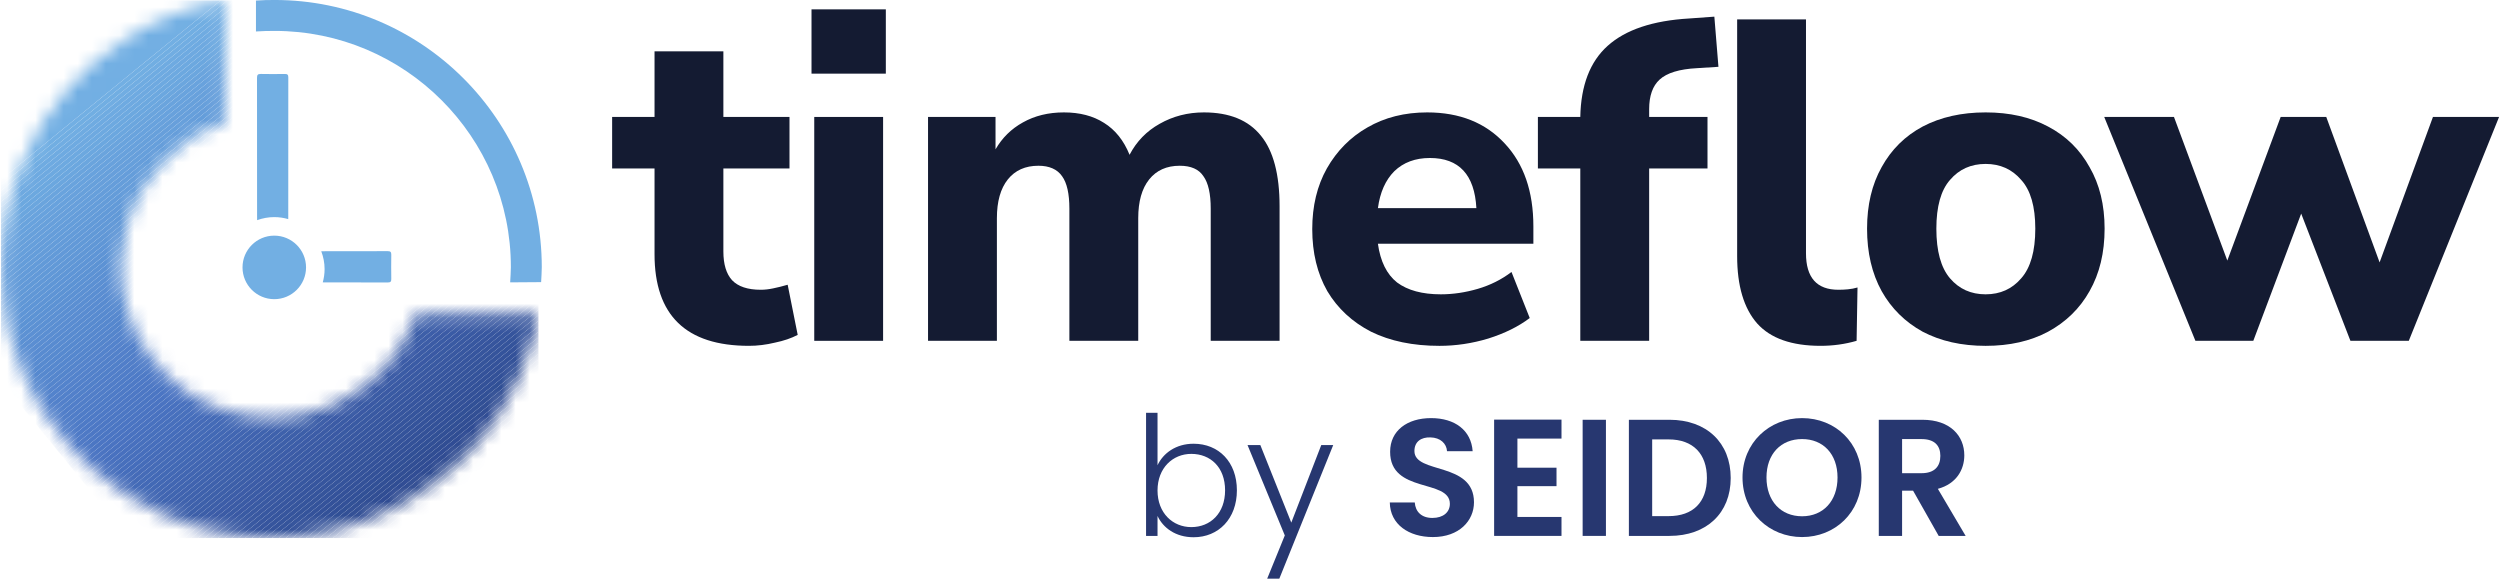 <svg xmlns="http://www.w3.org/2000/svg" width="177" height="41" viewBox="0 0 177 41" fill="none" class="sc-aXZVg eEBjio" version="1.1" xmlns:xlink="http://www.w3.org/1999/xlink"><path d="M84.344 32.135C83.037 32.135 81.953 33.125 81.953 34.727C81.953 36.33 83.037 37.319 84.344 37.319C85.699 37.319 86.736 36.341 86.736 34.715C86.736 33.078 85.699 32.135 84.344 32.135ZM84.509 31.416C86.276 31.416 87.572 32.7 87.572 34.715C87.572 36.73 86.264 38.037 84.509 38.037C83.225 38.037 82.342 37.366 81.953 36.529V37.943H81.141V29.226H81.953V32.937C82.354 32.088 83.249 31.416 84.509 31.416Z" fill="#273770"></path><path d="M93.545 31.511H94.392L90.575 40.971H89.716L90.964 37.908L88.325 31.511H89.232L91.423 37.001L93.545 31.511Z" fill="#273770"></path><path d="M101.448 38.024C99.741 38.024 98.421 37.13 98.398 35.575H100.165C100.212 36.234 100.648 36.67 101.413 36.67C102.191 36.67 102.65 36.258 102.65 35.669C102.65 33.89 98.409 34.962 98.421 31.982C98.421 30.497 99.622 29.602 101.319 29.602C103.004 29.602 104.158 30.462 104.264 31.946H102.45C102.415 31.404 101.979 30.98 101.272 30.968C100.624 30.945 100.141 31.263 100.141 31.934C100.141 33.584 104.358 32.665 104.358 35.562C104.358 36.858 103.321 38.024 101.448 38.024Z" fill="#273770"></path><path d="M110.554 31.052H107.433V33.113H110.201V34.42H107.433V36.6H110.554V37.942H105.784V29.709H110.554V31.052Z" fill="#273770"></path><path d="M112.051 29.72H113.7V37.942H112.051V29.72Z" fill="#273770"></path><path d="M118.14 36.541C119.872 36.541 120.849 35.551 120.849 33.843C120.849 32.135 119.872 31.11 118.14 31.11H116.974V36.541H118.14ZM122.534 33.843C122.534 36.329 120.826 37.942 118.199 37.942H115.325V29.72H118.199C120.826 29.72 122.534 31.346 122.534 33.843Z" fill="#273770"></path><path d="M127.588 36.552C129.072 36.552 130.097 35.48 130.097 33.807C130.097 32.135 129.072 31.086 127.588 31.086C126.092 31.086 125.067 32.135 125.067 33.807C125.067 35.48 126.092 36.552 127.588 36.552ZM127.588 38.024C125.267 38.024 123.37 36.281 123.37 33.807C123.37 31.346 125.267 29.602 127.588 29.602C129.932 29.602 131.793 31.346 131.793 33.807C131.793 36.281 129.92 38.024 127.588 38.024Z" fill="#273770"></path><path d="M136.045 31.087H134.668V33.502H136.045C136.964 33.502 137.377 33.019 137.377 32.276C137.377 31.546 136.964 31.087 136.045 31.087ZM136.105 29.72C138.084 29.72 139.073 30.863 139.073 32.241C139.073 33.242 138.519 34.255 137.2 34.609L139.167 37.942H137.259L135.445 34.738H134.668V37.942H133.018V29.72H136.105Z" fill="#273770"></path><g clip-path="url(#clip0_23966_14341)"><mask id="mask0_23966_14341" maskUnits="userSpaceOnUse" x="0" y="0" width="39" height="39"><path d="M29.636 22.198V22.203C29.461 22.21 29.37 22.281 29.306 22.463C28.503 24.708 27.1 26.505 25.097 27.813C22.717 29.368 19.85 29.894 17.066 29.322C14.329 28.759 12.148 27.308 10.537 25.023C9.187 23.108 8.498 20.778 8.606 18.438C8.767 14.957 10.396 12.127 13.35 9.932C14.047 9.414 14.861 9.093 15.692 8.838C15.8 8.805 15.86 8.761 15.895 8.698H15.917V8.643C15.926 8.61 15.93 8.573 15.93 8.528C15.923 7.948 15.931 1.635 15.933 0.265C15.933 0.129 15.809 0.025 15.674 0.05C13.243 0.504 10.977 1.402 8.887 2.749C7.361 3.734 5.999 4.911 4.802 6.282C3.451 7.83 2.373 9.545 1.577 11.435C0.559 13.852 0.054 16.373 0.067 19C0.088 19.428 0.11 19.856 0.131 20.285C0.182 21.332 0.358 22.362 0.602 23.379C1.139 25.617 2.057 27.687 3.337 29.601C4.233 30.939 5.29 32.135 6.483 33.206C7.988 34.556 9.673 35.636 11.525 36.454C13.756 37.439 16.093 37.97 18.525 38.065C20.149 38.129 21.759 37.987 23.351 37.637C26.808 36.877 29.821 35.275 32.405 32.863C33.508 31.834 34.469 30.682 35.297 29.421C36.453 27.657 37.302 25.756 37.83 23.714C37.927 23.336 38.011 22.956 38.085 22.575C38.124 22.37 37.964 22.182 37.757 22.182L29.636 22.198Z" fill="white"></path></mask><g mask="url(#mask0_23966_14341)"><path d="M32.635 38.13L38.124 33.652V38.13H32.635Z" fill="#284284"></path><path d="M32.156 38.13L38.124 33.261V33.652L32.635 38.13H32.156Z" fill="#284284"></path><path d="M31.677 38.13L38.124 32.87V33.261L32.156 38.13H31.677Z" fill="#284284"></path><path d="M31.198 38.13L38.124 32.479V32.87L31.677 38.13H31.198Z" fill="#294385"></path><path d="M30.719 38.13L38.124 32.088V32.479L31.198 38.13H30.719Z" fill="#294486"></path><path d="M30.24 38.13L38.123 31.697V32.088L30.719 38.13H30.24Z" fill="#294486"></path><path d="M29.761 38.13L38.124 31.307V31.697L30.24 38.13H29.761Z" fill="#2A4488"></path><path d="M29.282 38.13L38.124 30.916V31.307L29.761 38.13H29.282Z" fill="#2A4589"></path><path d="M28.803 38.13L38.124 30.525V30.916L29.282 38.13H28.803Z" fill="#2B468A"></path><path d="M28.324 38.13L38.123 30.134V30.525L28.803 38.13H28.324Z" fill="#2B468A"></path><path d="M27.845 38.13L38.124 29.743V30.134L28.324 38.13H27.845Z" fill="#2C478B"></path><path d="M27.366 38.13L38.124 29.352V29.743L27.845 38.13H27.366Z" fill="#2B478C"></path><path d="M26.887 38.13L38.124 28.962V29.352L27.366 38.13H26.887Z" fill="#2C488D"></path><path d="M26.408 38.13L38.124 28.571V28.962L26.887 38.13H26.408Z" fill="#2D498E"></path><path d="M25.929 38.13L38.124 28.18V28.571L26.408 38.13H25.929Z" fill="#2D4A8E"></path><path d="M25.45 38.13L38.124 27.789V28.18L25.929 38.13H25.45Z" fill="#2E4A8F"></path><path d="M24.971 38.13L38.123 27.398V27.789L25.45 38.13H24.971Z" fill="#2E4B90"></path><path d="M24.492 38.13L38.124 27.007V27.398L24.971 38.13H24.492Z" fill="#2F4B91"></path><path d="M24.012 38.13L38.124 26.616V27.007L24.491 38.13H24.012Z" fill="#304C92"></path><path d="M23.533 38.13L38.124 26.226V26.616L24.012 38.13H23.533Z" fill="#304C94"></path><path d="M23.054 38.13L38.124 25.835V26.226L23.533 38.13H23.054Z" fill="#304D93"></path><path d="M22.575 38.13L38.124 25.444V25.835L23.055 38.13H22.575Z" fill="#314E94"></path><path d="M22.096 38.13L38.123 25.053V25.444L22.575 38.13H22.096Z" fill="#314F95"></path><path d="M21.617 38.13L38.123 24.662V25.053L22.096 38.13H21.617Z" fill="#315096"></path><path d="M21.138 38.13L38.123 24.271V24.662L21.617 38.13H21.138Z" fill="#325098"></path><path d="M20.659 38.13L38.124 23.88V24.271L21.138 38.13H20.659Z" fill="#335198"></path><path d="M20.18 38.13L38.124 23.489V23.88L20.659 38.13H20.18Z" fill="#335199"></path><path d="M19.701 38.13L38.123 23.099V23.489L20.18 38.13H19.701Z" fill="#34529A"></path><path d="M19.222 38.13L38.123 22.708V23.099L19.701 38.13H19.222Z" fill="#34539B"></path><path d="M18.743 38.13L38.124 22.317V22.708L19.222 38.13H18.743Z" fill="#35549B"></path><path d="M18.264 38.13L38.124 21.926V22.317L18.743 38.13H18.264Z" fill="#35549C"></path><path d="M17.785 38.13L38.124 21.535V21.926L18.264 38.13H17.785Z" fill="#36559D"></path><path d="M17.306 38.13L38.088 21.174L38.124 21.217V21.535L17.785 38.13H17.306Z" fill="#36559E"></path><path d="M16.827 38.13L37.897 20.939L38.088 21.174L17.306 38.13H16.827Z" fill="#37569F"></path><path d="M16.348 38.13L37.705 20.704L37.897 20.939L16.827 38.13H16.348Z" fill="#3757A0"></path><path d="M15.869 38.13L37.514 20.47L37.705 20.704L16.348 38.13H15.869Z" fill="#3958A1"></path><path d="M15.39 38.13L37.322 20.235L37.514 20.47L15.869 38.13H15.39Z" fill="#3959A2"></path><path d="M14.91 38.13L37.131 20L37.322 20.235L15.39 38.13H14.91Z" fill="#395AA3"></path><path d="M14.431 38.13L36.939 19.766L37.131 20L14.911 38.13H14.431Z" fill="#3A59A4"></path><path d="M13.952 38.13L36.748 19.531L36.939 19.766L14.431 38.13H13.952Z" fill="#3A5BA5"></path><path d="M13.473 38.13L36.557 19.296L36.748 19.531L13.952 38.13H13.473Z" fill="#3B5BA5"></path><path d="M12.994 38.13L36.365 19.062L36.557 19.296L13.473 38.13H12.994Z" fill="#3C5CA7"></path><path d="M12.515 38.13L36.174 18.827L36.365 19.062L12.994 38.13H12.515Z" fill="#3C5DA8"></path><path d="M12.036 38.13L35.982 18.592L36.174 18.827L12.515 38.13H12.036Z" fill="#3C5EA8"></path><path d="M11.557 38.13L35.791 18.358L35.982 18.592L12.036 38.13H11.557Z" fill="#3D5FA9"></path><path d="M11.078 38.13L35.599 18.123L35.791 18.358L11.557 38.13H11.078Z" fill="#3D60AA"></path><path d="M10.599 38.13L35.408 17.889L35.599 18.123L11.078 38.13H10.599Z" fill="#3E61AB"></path><path d="M10.12 38.13L35.216 17.654L35.408 17.889L10.599 38.13H10.12Z" fill="#3E61AC"></path><path d="M9.641 38.13L35.025 17.419L35.216 17.654L10.12 38.13H9.641Z" fill="#3F62AD"></path><path d="M9.162 38.13L34.833 17.184L35.025 17.419L9.641 38.13H9.162Z" fill="#3F63AE"></path><path d="M9.158 38.13L8.968 37.897L34.642 16.95L34.833 17.184L9.162 38.13H9.158Z" fill="#4063AF"></path><path d="M8.968 37.898L8.776 37.663L34.45 16.715L34.642 16.95L8.968 37.898Z" fill="#4065B0"></path><path d="M8.776 37.662L8.585 37.428L34.259 16.48L34.451 16.715L8.776 37.662Z" fill="#4165B1"></path><path d="M8.585 37.428L8.394 37.193L34.068 16.245L34.259 16.48L8.585 37.428Z" fill="#4166B2"></path><path d="M8.393 37.193L8.202 36.959L33.876 16.011L34.067 16.246L8.393 37.193Z" fill="#4267B3"></path><path d="M8.202 36.959L8.011 36.724L33.685 15.777L33.876 16.012L8.202 36.959Z" fill="#4268B4"></path><path d="M8.011 36.725L7.819 36.49L33.493 15.542L33.685 15.777L8.011 36.725Z" fill="#4269B5"></path><path d="M7.819 36.49L7.628 36.255L33.302 15.308L33.493 15.543L7.819 36.49Z" fill="#4369B6"></path><path d="M7.628 36.255L7.436 36.02L33.11 15.073L33.302 15.307L7.628 36.255Z" fill="#446BB7"></path><path d="M7.436 36.02L7.245 35.786L32.919 14.838L33.11 15.073L7.436 36.02Z" fill="#456BB7"></path><path d="M7.245 35.785L7.053 35.55L32.727 14.603L32.919 14.838L7.245 35.785Z" fill="#456BB8"></path><path d="M7.053 35.551L6.862 35.316L32.536 14.369L32.728 14.603L7.053 35.551Z" fill="#456CB9"></path><path d="M6.862 35.316L6.67 35.082L32.344 14.134L32.536 14.369L6.862 35.316Z" fill="#456DBB"></path><path d="M6.67 35.081L6.479 34.847L32.153 13.899L32.344 14.134L6.67 35.081Z" fill="#466EBC"></path><path d="M6.479 34.847L6.288 34.612L31.962 13.665L32.153 13.899L6.479 34.847Z" fill="#476FBC"></path><path d="M6.288 34.612L6.096 34.378L31.77 13.43L31.962 13.665L6.288 34.612Z" fill="#4770BD"></path><path d="M6.096 34.378L5.905 34.143L31.579 13.196L31.77 13.43L6.096 34.378Z" fill="#4870BE"></path><path d="M5.905 34.144L5.713 33.909L31.387 12.961L31.579 13.196L5.905 34.144Z" fill="#4871BF"></path><path d="M5.713 33.908L5.522 33.674L31.196 12.726L31.387 12.961L5.713 33.908Z" fill="#4972C0"></path><path d="M5.522 33.673L5.33 33.438L31.005 12.491L31.196 12.726L5.522 33.673Z" fill="#4A73C1"></path><path d="M5.33 33.438L5.139 33.204L30.813 12.256L31.004 12.491L5.33 33.438Z" fill="#4A74C2"></path><path d="M5.139 33.204L4.947 32.969L30.621 12.022L30.813 12.257L5.139 33.204Z" fill="#4B75C3"></path><path d="M4.947 32.97L4.756 32.735L30.43 11.787L30.621 12.022L4.947 32.97Z" fill="#4B76C3"></path><path d="M4.756 32.735L4.564 32.501L30.238 11.553L30.43 11.788L4.756 32.735Z" fill="#4C77C4"></path><path d="M4.565 32.5L4.373 32.265L30.047 11.318L30.239 11.553L4.565 32.5Z" fill="#4C77C4"></path><path d="M4.373 32.266L4.182 32.031L29.856 11.084L30.047 11.318L4.373 32.266Z" fill="#4D78C5"></path><path d="M4.182 32.031L3.99 31.797L29.664 10.849L29.856 11.084L4.182 32.031Z" fill="#4D79C6"></path><path d="M3.99 31.796L3.799 31.561L29.473 10.614L29.664 10.848L3.99 31.796Z" fill="#4E7AC6"></path><path d="M3.799 31.561L3.607 31.327L29.281 10.379L29.473 10.614L3.799 31.561Z" fill="#4E7BC7"></path><path d="M3.607 31.327L3.416 31.093L29.09 10.145L29.281 10.38L3.607 31.327Z" fill="#4F7CC7"></path><path d="M3.416 31.093L3.224 30.858L28.898 9.911L29.09 10.145L3.416 31.093Z" fill="#507DC8"></path><path d="M3.224 30.858L3.033 30.624L28.707 9.676L28.898 9.911L3.224 30.858Z" fill="#517EC8"></path><path d="M3.033 30.623L2.842 30.388L28.516 9.441L28.707 9.676L3.033 30.623Z" fill="#517EC9"></path><path d="M2.841 30.389L2.65 30.154L28.324 9.207L28.515 9.441L2.841 30.389Z" fill="#5180C9"></path><path d="M2.65 30.154L2.458 29.92L28.133 8.972L28.324 9.207L2.65 30.154Z" fill="#5280CA"></path><path d="M2.458 29.92L2.267 29.685L27.941 8.738L28.133 8.973L2.458 29.92Z" fill="#5281CA"></path><path d="M2.267 29.685L2.076 29.45L27.75 8.502L27.941 8.737L2.267 29.685Z" fill="#5482CB"></path><path d="M2.076 29.45L1.884 29.215L27.558 8.268L27.75 8.503L2.076 29.45Z" fill="#5383CC"></path><path d="M1.884 29.215L1.693 28.98L27.367 8.033L27.558 8.267L1.884 29.215Z" fill="#5584CC"></path><path d="M1.693 28.98L1.501 28.746L27.175 7.798L27.367 8.033L1.693 28.98Z" fill="#5485CC"></path><path d="M1.501 28.746L1.31 28.511L26.984 7.564L27.175 7.799L1.501 28.746Z" fill="#5586CD"></path><path d="M1.31 28.512L1.118 28.277L26.792 7.33L26.984 7.564L1.31 28.512Z" fill="#5587CE"></path><path d="M1.119 28.277L0.927 28.043L26.601 7.095L26.793 7.33L1.119 28.277Z" fill="#5688CE"></path><path d="M0.927 28.042L0.735 27.807L26.41 6.86L26.601 7.094L0.927 28.042Z" fill="#5689CF"></path><path d="M0.735 27.808L0.544 27.573L26.218 6.626L26.41 6.86L0.735 27.808Z" fill="#578ACF"></path><path d="M0.544 27.572L0.353 27.338L26.027 6.39L26.218 6.625L0.544 27.572Z" fill="#588BD0"></path><path d="M0.353 27.338L0.161 27.103L25.835 6.156L26.026 6.391L0.353 27.338Z" fill="#588BD0"></path><path d="M0.161 27.104L0.053 26.972V26.8L25.644 5.921L25.835 6.156L0.161 27.104Z" fill="#598CD1"></path><path d="M0.053 26.409L25.452 5.686L25.644 5.921L0.053 26.8V26.409Z" fill="#5A8DD1"></path><path d="M0.053 26.018L25.261 5.452L25.452 5.686L0.053 26.409V26.018Z" fill="#5A8ED2"></path><path d="M0.053 25.628L25.069 5.217L25.261 5.452L0.053 26.019V25.628Z" fill="#5B8FD2"></path><path d="M0.053 25.237L24.878 4.983L25.069 5.217L0.053 25.628V25.237Z" fill="#5B90D3"></path><path d="M0.053 24.846L24.686 4.747L24.878 4.982L0.053 25.236V24.846Z" fill="#5C91D3"></path><path d="M0.053 24.455L24.495 4.513L24.686 4.748L0.053 24.846V24.455Z" fill="#5C92D4"></path><path d="M0.053 24.065L24.303 4.28L24.495 4.514L0.053 24.456V24.065Z" fill="#5C93D4"></path><path d="M0.053 23.674L24.112 4.044L24.303 4.279L0.053 24.064V23.674Z" fill="#5E94D5"></path><path d="M0.053 23.282L23.921 3.809L24.112 4.043L0.053 23.673V23.282Z" fill="#5E95D6"></path><path d="M0.053 22.891L23.729 3.574L23.921 3.809L0.053 23.282V22.891Z" fill="#5F96D6"></path><path d="M0.053 22.502L23.538 3.341L23.729 3.576L0.053 22.893V22.502Z" fill="#6097D6"></path><path d="M0.053 22.111L23.346 3.106L23.538 3.341L0.053 22.502V22.111Z" fill="#6198D7"></path><path d="M0.053 21.718L23.155 2.87L23.346 3.105L0.053 22.109V21.718Z" fill="#6199D7"></path><path d="M0.053 21.328L22.963 2.636L23.155 2.87L0.053 21.719V21.328Z" fill="#6299D8"></path><path d="M0.053 20.937L22.772 2.401L22.963 2.636L0.053 21.328V20.937Z" fill="#629AD8"></path><path d="M0.053 20.548L22.58 2.168L22.772 2.402L0.053 20.939V20.548Z" fill="#639BD9"></path><path d="M0.053 20.156L22.389 1.932L22.58 2.167L0.053 20.547V20.156Z" fill="#649CD9"></path><path d="M0.053 19.764L22.198 1.697L22.389 1.931L0.053 20.155V19.764Z" fill="#649DDA"></path><path d="M0.053 19.374L22.006 1.463L22.198 1.697L0.053 19.765V19.374Z" fill="#659DDA"></path><path d="M0.053 18.984L21.815 1.229L22.006 1.464L0.053 19.375V18.984Z" fill="#669FDB"></path><path d="M0.053 18.593L21.623 0.994L21.815 1.229L0.053 18.983V18.593Z" fill="#679FDB"></path><path d="M0.053 18.201L21.432 0.758L21.623 0.993L0.053 18.592V18.201Z" fill="#67A0DB"></path><path d="M0.053 17.81L21.24 0.524L21.432 0.759L0.053 18.201V17.81Z" fill="#68A1DC"></path><path d="M0.053 17.421L21.049 0.29L21.24 0.525L0.053 17.811V17.421Z" fill="#68A2DD"></path><path d="M0.053 17.029L20.857 0.055L21.049 0.29L0.053 17.42V17.029Z" fill="#69A3DD"></path><path d="M0.053 16.637L20.414 0.025H20.834L20.857 0.054L0.053 17.028V16.637Z" fill="#6AA4DD"></path><path d="M0.053 16.247L19.935 0.026H20.414L0.053 16.638V16.247Z" fill="#6BA6DE"></path><path d="M0.053 15.856L19.456 0.026H19.935L0.053 16.247V15.856Z" fill="#6BA7DF"></path><path d="M0.053 15.466L18.977 0.026H19.456L0.053 15.856V15.466Z" fill="#6CA8DF"></path><path d="M0.053 15.074L18.498 0.025H18.977L0.053 15.465V15.074Z" fill="#6DA9E0"></path><path d="M0.053 14.683L18.018 0.026H18.498L0.053 15.074V14.683Z" fill="#6EA9E0"></path><path d="M0.053 14.293L17.54 0.026H18.018L0.053 14.684V14.293Z" fill="#6EAAE1"></path><path d="M0.053 13.903L17.061 0.027H17.54L0.053 14.294V13.903Z" fill="#6FABE1"></path><path d="M0.053 13.511L16.581 0.026H17.061L0.053 13.902V13.511Z" fill="#71ADE2"></path><path d="M0.053 13.12L16.102 0.026H16.581L0.053 13.511V13.12Z" fill="#71AEE2"></path><path d="M0.053 12.729L15.623 0.026H16.102L0.053 13.12V12.729Z" fill="#72AFE3"></path><path d="M15.623 0.027L0.053 12.73V0.027H15.623Z" fill="#72AFE3"></path></g><path d="M21.668 18.932C21.668 17.69 20.661 16.683 19.419 16.683C18.177 16.683 17.17 17.69 17.17 18.932C17.17 20.174 18.177 21.181 19.419 21.181C20.661 21.181 21.668 20.174 21.668 18.932Z" fill="#72AFE3"></path><path d="M38.312 19.975L36.12 19.991C36.135 19.706 36.17 19.206 36.17 18.917C36.17 9.693 28.666 2.188 19.441 2.188C19.032 2.188 18.52 2.199 18.122 2.228V0.04C18.573 0.007 18.979 -0.001 19.441 -0.001C29.872 -0.001 38.358 8.486 38.358 18.917C38.358 19.241 38.328 19.653 38.312 19.975Z" fill="#72AFE3"></path><path d="M27.45 17.782C25.997 17.788 24.544 17.785 23.091 17.786C23.061 17.786 22.913 17.788 22.746 17.791C22.895 18.184 22.981 18.608 22.981 19.053C22.981 19.378 22.933 19.692 22.852 19.991C22.962 19.993 23.049 19.994 23.068 19.994C24.535 19.995 26.001 19.992 27.468 19.998C27.655 19.999 27.705 19.927 27.703 19.753C27.695 19.179 27.693 18.604 27.703 18.03C27.706 17.837 27.637 17.781 27.45 17.782Z" fill="#72AFE3"></path><path d="M18.204 15.588C18.584 15.45 18.992 15.371 19.419 15.371C19.762 15.371 20.093 15.422 20.407 15.513C20.408 15.408 20.409 15.334 20.409 15.322C20.409 12.04 20.408 8.758 20.412 5.476C20.412 5.293 20.35 5.235 20.171 5.237C19.603 5.246 19.035 5.248 18.468 5.236C18.257 5.232 18.195 5.301 18.196 5.509C18.201 8.771 18.2 12.032 18.201 15.293C18.201 15.314 18.202 15.432 18.204 15.588Z" fill="#72AFE3"></path></g><path d="M155.435 24.13L148.979 8.28H153.917L157.694 18.449L161.471 8.28H164.699L168.476 18.578L172.253 8.28H176.934L170.542 24.13H166.41L162.924 15.124L159.534 24.13H155.435Z" fill="#141B32"></path><path d="M140.581 24.486C138.881 24.486 137.396 24.152 136.126 23.485C134.878 22.796 133.909 21.839 133.221 20.612C132.532 19.364 132.188 17.89 132.188 16.19C132.188 14.511 132.532 13.058 133.221 11.832C133.909 10.584 134.878 9.626 136.126 8.959C137.396 8.292 138.881 7.958 140.581 7.958C142.281 7.958 143.755 8.292 145.003 8.959C146.273 9.626 147.252 10.584 147.941 11.832C148.651 13.058 149.006 14.511 149.006 16.19C149.006 17.89 148.651 19.364 147.941 20.612C147.252 21.839 146.273 22.796 145.003 23.485C143.755 24.152 142.281 24.486 140.581 24.486ZM140.581 20.838C141.614 20.838 142.453 20.461 143.099 19.708C143.766 18.955 144.099 17.782 144.099 16.19C144.099 14.619 143.766 13.467 143.099 12.736C142.453 11.982 141.614 11.606 140.581 11.606C139.548 11.606 138.708 11.982 138.063 12.736C137.417 13.467 137.094 14.619 137.094 16.19C137.094 17.782 137.417 18.955 138.063 19.708C138.708 20.461 139.548 20.838 140.581 20.838Z" fill="#141B32"></path><path d="M111.885 24.13V11.928H108.883V8.28H111.885C111.928 6.042 112.574 4.364 113.822 3.245C115.092 2.104 117.018 1.458 119.6 1.308L121.376 1.179L121.666 4.73L120.149 4.826C118.901 4.891 118.018 5.16 117.502 5.633C117.007 6.085 116.76 6.785 116.76 7.732V8.28H120.891V11.928H116.76V24.13H111.885ZM128.897 24.485C126.853 24.485 125.357 23.958 124.41 22.904C123.463 21.828 122.99 20.235 122.99 18.126V1.372H127.864V17.932C127.864 19.654 128.628 20.515 130.156 20.515C130.393 20.515 130.619 20.504 130.834 20.483C131.071 20.461 131.297 20.418 131.512 20.353L131.447 24.13C130.629 24.367 129.779 24.485 128.897 24.485Z" fill="#141B32"></path><path d="M101.914 24.486C100.041 24.486 98.427 24.152 97.072 23.485C95.737 22.796 94.704 21.839 93.973 20.612C93.262 19.364 92.907 17.901 92.907 16.222C92.907 14.586 93.252 13.155 93.94 11.928C94.65 10.68 95.608 9.712 96.813 9.023C98.04 8.313 99.45 7.958 101.042 7.958C103.345 7.958 105.174 8.69 106.53 10.153C107.886 11.595 108.563 13.553 108.563 16.028V17.255H97.556C97.728 18.503 98.18 19.418 98.912 19.999C99.665 20.558 100.698 20.838 102.011 20.838C102.871 20.838 103.743 20.709 104.625 20.451C105.508 20.192 106.304 19.794 107.014 19.256L108.305 22.517C107.509 23.119 106.53 23.603 105.368 23.969C104.227 24.314 103.076 24.486 101.914 24.486ZM101.236 11.186C100.203 11.186 99.364 11.498 98.718 12.122C98.094 12.746 97.706 13.618 97.556 14.737H104.528C104.399 12.37 103.302 11.186 101.236 11.186Z" fill="#141B32"></path><path d="M65.705 24.131V8.281H70.483V10.573C70.956 9.755 71.602 9.12 72.42 8.668C73.259 8.195 74.227 7.958 75.325 7.958C76.444 7.958 77.391 8.205 78.166 8.7C78.962 9.195 79.564 9.949 79.973 10.96C80.468 10.013 81.178 9.282 82.104 8.765C83.051 8.227 84.095 7.958 85.235 7.958C87.043 7.958 88.388 8.507 89.27 9.604C90.153 10.68 90.594 12.348 90.594 14.608V24.131H85.719V14.769C85.719 13.715 85.547 12.951 85.203 12.477C84.88 11.982 84.32 11.735 83.524 11.735C82.599 11.735 81.878 12.058 81.362 12.703C80.845 13.349 80.587 14.264 80.587 15.447V24.131H75.712V14.769C75.712 13.715 75.54 12.951 75.196 12.477C74.852 11.982 74.292 11.735 73.517 11.735C72.592 11.735 71.871 12.058 71.354 12.703C70.838 13.349 70.58 14.264 70.58 15.447V24.131H65.705Z" fill="#141B32"></path><path d="M57.455 5.214V0.662H62.717V5.214H57.455ZM57.649 24.13V8.28H62.523V24.13H57.649Z" fill="#141B32"></path><path d="M53.023 24.485C48.568 24.485 46.341 22.322 46.341 17.997V11.928H43.339V8.28H46.341V3.632H51.215V8.28H55.896V11.928H51.215V17.803C51.215 18.707 51.42 19.385 51.829 19.837C52.259 20.289 52.937 20.515 53.862 20.515C54.142 20.515 54.433 20.482 54.734 20.418C55.057 20.353 55.401 20.267 55.767 20.16L56.477 23.71C56.025 23.947 55.487 24.13 54.863 24.259C54.239 24.41 53.626 24.485 53.023 24.485Z" fill="#141B32"></path><defs><clipPath id="clip0_23966_14341"><rect width="41.407" height="38.095" fill="white" transform="translate(0.067)"></rect></clipPath></defs></svg>